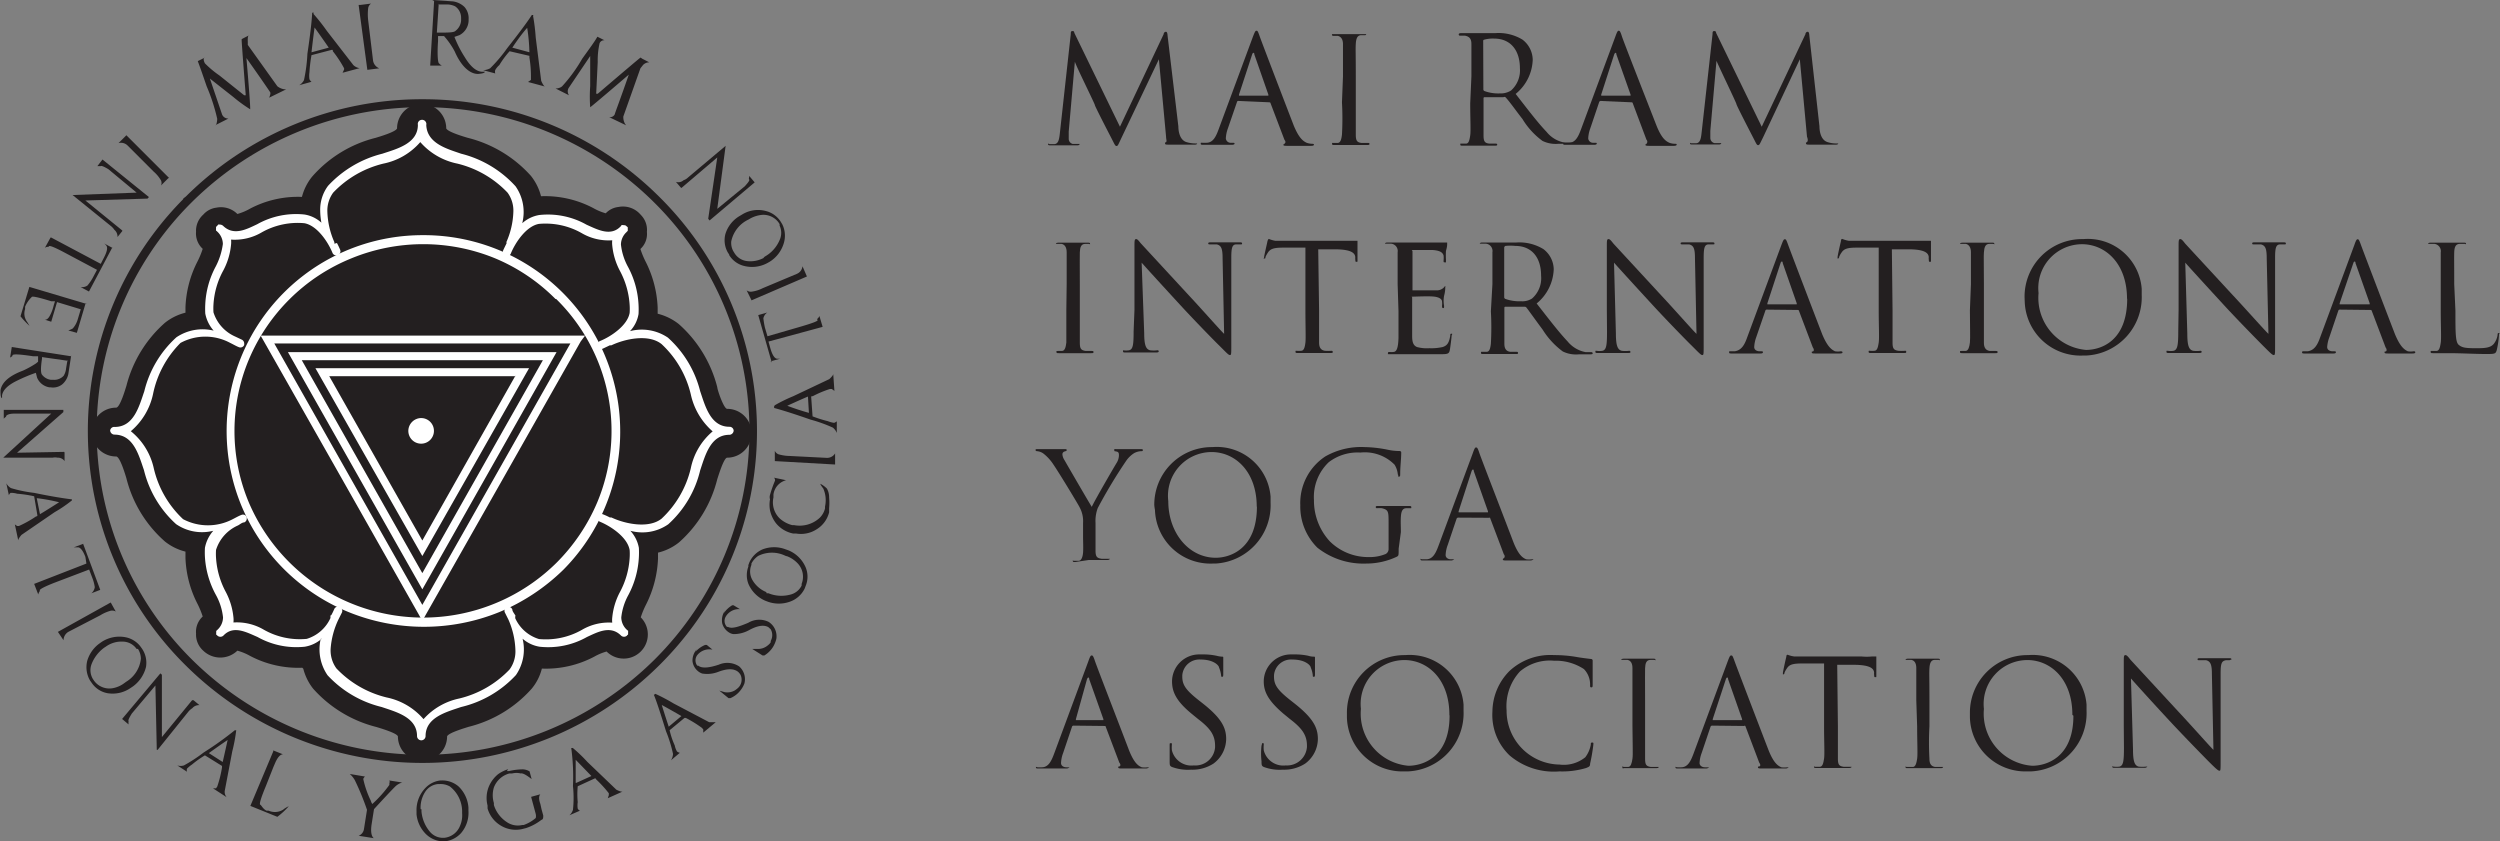<svg xmlns="http://www.w3.org/2000/svg" viewBox="0 0 146.39 49.27"><rect x="0" y="0" width="146.39" height="49.27" fill="#808080" stroke="none"/><defs><style>.cls-1,.cls-3{fill:#231f20;}.cls-1,.cls-2{fill-rule:evenodd;}.cls-2,.cls-4{fill:#fff;}</style></defs><title>Asset 1</title><g id="Layer_2" data-name="Layer 2"><g id="Layer_1-2" data-name="Layer 1"><path class="cls-1" d="M17.7,39.1a6.05,6.05,0,0,1-3.07-.7,3.3,3.3,0,0,0-.73-.3,1.44,1.44,0,0,1-2,0,1.26,1.26,0,0,1-.42-1,1.22,1.22,0,0,1,.39-1,5.1,5.1,0,0,0-.3-.73,6.38,6.38,0,0,1-.71-2.7V32.3a3.14,3.14,0,0,1-1.2-.59A7.26,7.26,0,0,1,7.4,28c-.05-.16-.37-1.27-.6-1.27a1.43,1.43,0,1,1,0-2.86c.23,0,.55-1.12.6-1.27a7.33,7.33,0,0,1,2.26-3.7,3.14,3.14,0,0,1,1.2-.59V18a6.38,6.38,0,0,1,.71-2.7,5.1,5.1,0,0,0,.3-.73,1.22,1.22,0,0,1-.39-1,1.26,1.26,0,0,1,.42-1,1.22,1.22,0,0,1,.77-.41,1.36,1.36,0,0,1,1.23.37,3.23,3.23,0,0,0,.72-.3,6,6,0,0,1,3.06-.7,3.11,3.11,0,0,1,.6-1.19A7.28,7.28,0,0,1,22,8.07c.19-.06,1.17-.34,1.25-.55a1.44,1.44,0,1,1,2.88,0c.09.21,1.06.49,1.26.55a7.35,7.35,0,0,1,3.7,2.23,3.17,3.17,0,0,1,.59,1.19,6.05,6.05,0,0,1,3.07.7,3.23,3.23,0,0,0,.72.3,1.2,1.2,0,0,1,.74-.37,1.36,1.36,0,0,1,1.31.46,1.24,1.24,0,0,1,.36,1,1.19,1.19,0,0,1-.38,1,5.1,5.1,0,0,0,.3.73,6.53,6.53,0,0,1,.71,2.7v.36a3.28,3.28,0,0,1,1.23.6A7.36,7.36,0,0,1,42,22.67c0,.14.38,1.27.58,1.27a1.43,1.43,0,0,1,0,2.86c-.2,0-.53,1.12-.58,1.26a7.29,7.29,0,0,1-2.24,3.7,3.14,3.14,0,0,1-1.23.6v.36a6.53,6.53,0,0,1-.71,2.7,5.1,5.1,0,0,0-.3.73,1.41,1.41,0,0,1-2,2,3.23,3.23,0,0,0-.72.3,6.05,6.05,0,0,1-3.07.7,3,3,0,0,1-.59,1.17,7.29,7.29,0,0,1-3.7,2.24c-.18.06-1.19.35-1.26.56a1.44,1.44,0,0,1-2.88,0c-.06-.2-1.07-.49-1.26-.55a7.36,7.36,0,0,1-3.7-2.24,3.13,3.13,0,0,1-.58-1.17Z"/><path class="cls-2" d="M18.84,37.4a2,2,0,0,1-1,.47,4.65,4.65,0,0,1-2.76-.57c-.67-.29-1.42-.7-2-.08a.26.26,0,0,1-.35,0c-.09-.1-.07,0-.07-.17s0-.08.07-.17a1,1,0,0,0,.33-.73,3.47,3.47,0,0,0-.41-1.3A5.28,5.28,0,0,1,12,32.62a4.86,4.86,0,0,1,0-.54,2.09,2.09,0,0,1,.49-1,2.68,2.68,0,0,1-2.18-.39,6.26,6.26,0,0,1-1.88-3.16c-.3-.87-.61-2.08-1.73-2.08a.26.26,0,0,1-.25-.24A.24.24,0,0,1,6.72,25h0c1.12,0,1.43-1.22,1.73-2.09a6.26,6.26,0,0,1,1.88-3.16,2.75,2.75,0,0,1,2.18-.39,2.09,2.09,0,0,1-.49-1,5,5,0,0,1,0-.55,5.2,5.2,0,0,1,.62-2.22,4,4,0,0,0,.41-1.3,1,1,0,0,0-.33-.73c-.09-.1-.07,0-.07-.17s0-.08.07-.17.06-.08.13-.07a.3.3,0,0,1,.21.07c.62.61,1.37.21,2-.09a4.65,4.65,0,0,1,2.76-.57,1.91,1.91,0,0,1,1,.48,4.15,4.15,0,0,1-.07-.7,2.33,2.33,0,0,1,.46-1.46A6.47,6.47,0,0,1,22.39,9c.84-.28,2.08-.59,2.08-1.69a.24.24,0,0,1,.2-.29.25.25,0,0,1,.29.19.17.17,0,0,1,0,.1C25,8.41,26.2,8.72,27,9a6.4,6.4,0,0,1,3.19,1.91,2.63,2.63,0,0,1,.39,2.16,2,2,0,0,1,1-.48,4.61,4.61,0,0,1,2.77.57c.67.3,1.42.7,2,.09.08-.08,0-.08.12-.07s.15,0,.22.07.07,0,.07.17,0,.07-.07.17a1,1,0,0,0-.33.73,3.47,3.47,0,0,0,.41,1.3,5.2,5.2,0,0,1,.62,2.22,5,5,0,0,1,0,.55,1.91,1.91,0,0,1-.5,1,2.73,2.73,0,0,1,2.22.38A6.28,6.28,0,0,1,41,22.91c.29.85.6,2.08,1.71,2.08a.24.24,0,0,1,.25.23h0a.26.26,0,0,1-.25.24c-1.11,0-1.42,1.22-1.71,2.08a6.18,6.18,0,0,1-1.87,3.16,2.65,2.65,0,0,1-2.22.38,2,2,0,0,1,.5,1,4.86,4.86,0,0,1,0,.54,5.28,5.28,0,0,1-.62,2.23,3.47,3.47,0,0,0-.41,1.3,1,1,0,0,0,.33.73c.09.09.07,0,.07.17s0,.07-.07.17a.25.25,0,0,1-.34,0c-.62-.62-1.37-.21-2,.08a4.61,4.61,0,0,1-2.77.57,2,2,0,0,1-1-.47,2.64,2.64,0,0,1-.39,2.13A6.37,6.37,0,0,1,27,41.4c-.85.29-2.08.6-2.08,1.7a.25.25,0,1,1-.5,0c0-1.1-1.22-1.41-2.07-1.7a6.37,6.37,0,0,1-3.17-1.86,2.68,2.68,0,0,1-.4-2.13Zm.89-23.17c.07.13.13.26.19.4a.24.24,0,0,1-.14.31h0a.24.24,0,0,1-.31-.13c-.27-.66-.91-1.61-1.65-1.74a4.28,4.28,0,0,0-2.5.54,3.11,3.11,0,0,1-1.79.42,1.41,1.41,0,0,1,0,.29,4,4,0,0,1-.45,1.51,4.71,4.71,0,0,0-.58,2,3.53,3.53,0,0,0,0,.46,2.31,2.31,0,0,0,1.28,1.42h0l.36.17a.25.25,0,0,1,.16.23v.09a.24.24,0,0,1-.31.13c-.16-.06-.36-.18-.51-.25a3.06,3.06,0,0,0-2.91,0,5.89,5.89,0,0,0-1.61,3,3.91,3.91,0,0,1-1.3,2.17A3.85,3.85,0,0,1,9,27.4a5.91,5.91,0,0,0,1.72,3,3.12,3.12,0,0,0,2.91,0c.16-.08.35-.19.51-.25a.24.24,0,0,1,.31.13v.09a.24.24,0,0,1-.15.22c-.13,0-.25.12-.37.18h0a2.33,2.33,0,0,0-1.28,1.43,3.53,3.53,0,0,0,0,.46,4.85,4.85,0,0,0,.57,2,4,4,0,0,1,.45,1.5,1.41,1.41,0,0,1,0,.29,3.11,3.11,0,0,1,1.79.43,4.27,4.27,0,0,0,2.5.53,2.24,2.24,0,0,0,1.39-1.22v-.09c0-.07,0-.06.05-.08a3.78,3.78,0,0,0,.17-.35.24.24,0,0,1,.31-.13.25.25,0,0,1,.15.31h0l-.21.42h0A4.77,4.77,0,0,0,19.36,38a1.79,1.79,0,0,0,.34,1.14,6,6,0,0,0,2.94,1.7,3.87,3.87,0,0,1,2.16,1.27,3.86,3.86,0,0,1,2.1-1.21,6,6,0,0,0,2.94-1.7,1.79,1.79,0,0,0,.34-1.14,4.77,4.77,0,0,0-.41-1.78h0l-.21-.42a.23.23,0,0,1,.13-.31h0a.24.24,0,0,1,.31.14h0c0,.11.11.23.17.34s0,0,0,.07v.1a2.24,2.24,0,0,0,1.39,1.22,4.27,4.27,0,0,0,2.5-.53,3.11,3.11,0,0,1,1.79-.43,1.41,1.41,0,0,1,0-.29,4,4,0,0,1,.45-1.5,4.85,4.85,0,0,0,.57-2,3.53,3.53,0,0,0,0-.46c-.13-.75-1.09-1.39-1.74-1.66a.24.24,0,0,1-.15-.22v-.09a.24.24,0,0,1,.31-.13,3.89,3.89,0,0,1,.42.19h.09c.8.38,2.19.67,2.94.07a5.89,5.89,0,0,0,1.71-2.95,3.83,3.83,0,0,1,1.28-2.16,4,4,0,0,1-1.28-2.17,5.86,5.86,0,0,0-1.71-2.94c-.76-.61-2.14-.31-2.94.07h-.09l-.42.2a.24.24,0,0,1-.31-.13V20.2a.25.25,0,0,1,.15-.23c.65-.26,1.61-.91,1.74-1.65a3.53,3.53,0,0,0,0-.46,4.85,4.85,0,0,0-.57-2,4,4,0,0,1-.45-1.5,1.41,1.41,0,0,1,0-.29,3.11,3.11,0,0,1-1.79-.42,4.28,4.28,0,0,0-2.5-.54c-.74.13-1.38,1.08-1.65,1.74a.24.24,0,0,1-.45-.18h0c.06-.14.13-.27.19-.4s0,0,0-.09a4.72,4.72,0,0,0,.41-1.77,1.78,1.78,0,0,0-.34-1.13,6,6,0,0,0-2.94-1.7,3.91,3.91,0,0,1-2.17-1.26,3.86,3.86,0,0,1-2.16,1.26,6,6,0,0,0-2.94,1.7,1.78,1.78,0,0,0-.34,1.13,4.72,4.72,0,0,0,.41,1.77v.09Z"/><path class="cls-2" d="M24.74,13.77A11.5,11.5,0,0,1,33,33.35a11.86,11.86,0,0,1-3.76,2.49,11.73,11.73,0,0,1-8.83,0,11.52,11.52,0,0,1-6.27-6.22A11.47,11.47,0,0,1,24.79,13.77Zm7.79,3.74A10.9,10.9,0,0,0,29,15.13a11.09,11.09,0,0,0-8.43,0,11,11,0,0,0-6,5.93,10.82,10.82,0,0,0,0,8.36,11.1,11.1,0,0,0,18,3.55,11.14,11.14,0,0,0,2.4-3.55,10.84,10.84,0,0,0-2.4-11.91Z"/><path class="cls-2" d="M24.66,24.48a.75.75,0,1,1-.75.75A.76.76,0,0,1,24.66,24.48Z"/><path class="cls-1" d="M24.74,5.81A19.61,19.61,0,0,1,38.58,11.5a19.3,19.3,0,0,1,.17,27.31l-.17.17a19.68,19.68,0,0,1-27.69,0,19.3,19.3,0,0,1-.17-27.31c0-.06.11-.11.17-.17A19.62,19.62,0,0,1,24.74,5.81Zm13.52,6a19.23,19.23,0,0,0-27,0,18.87,18.87,0,0,0-.14,26.69l.14.14a19.24,19.24,0,0,0,27.05,0A18.87,18.87,0,0,0,38.45,12l-.14-.14Z"/><path class="cls-3" d="M14.19,2.27l.41-.21h0q-.11,0-.09.39v.18l1.73,2.42a.83.83,0,0,0,.43.18h.09l-1,.49h0c.07-.16.09-.27.06-.32s-.51-.76-1.39-2h0c.16,1.85.23,2.84.22,3h0a8.81,8.81,0,0,1-1-.73L12.29,4.6h0L13,6.69a.38.38,0,0,0,.38.25h0l-.79.4h0c.08,0,.12-.17.13-.38a10.92,10.92,0,0,0-.62-1.91c-.24-.7-.41-1.19-.52-1.47h0L12,3.37h0c-.09,0-.1.16,0,.34a5.82,5.82,0,0,0,.85.71l1.45,1.16h.09c-.17-2.16-.25-3.26-.24-3.28ZM18.35.81a10.84,10.84,0,0,1,.79,1l1.55,2a.65.65,0,0,0,.37.18h0l-1,.27h0l.09-.19V4a6.65,6.65,0,0,0-.66-1c0-.06,0-.09-.07-.08l-1.18.31a8.27,8.27,0,0,0-.12,1,1.41,1.41,0,0,0,0,.41.44.44,0,0,0,.12.15h0l-.72.2h0a.73.73,0,0,0,.28-.3A9.42,9.42,0,0,0,18,3.15c.17-1.14.26-1.94.28-2.41h.1Zm-.1,2.25h0l1-.27h0s-.3-.44-.83-1.18c0,0-.07.49-.18,1.45ZM21.09.29l.64-.08h0a.39.39,0,0,0-.17.26,3,3,0,0,0,0,.73l.28,2.31a.58.58,0,0,0,.37.49h0l-.7.09h0L21,.29h.05ZM25.31,0l1.2.08a1.21,1.21,0,0,1,.69.33,1,1,0,0,1,.24.72v.1a1,1,0,0,1-.54.83l-.29.1a6.55,6.55,0,0,0,.6,1.18c.33.55.67.84,1,.86h.18c0,.07-.14.11-.4.13h0c-.5,0-1-.48-1.36-1.31a4.6,4.6,0,0,0-.52-.78L26,2.11h-.35v.3c-.06.86,0,1.29.06,1.3a.51.51,0,0,0,.16.13h-.68L25.42.06h0Zm.38.22-.11,1.69h.1c.57,0,.91,0,1-.11A.83.83,0,0,0,27,1.21V1.06a.81.81,0,0,0-.35-.69,1.12,1.12,0,0,0-.47-.11h-.47Zm5.52.69a11.36,11.36,0,0,1,.16,1.29l.32,2.53c.09.21.17.33.23.34h0l-1-.27h0l.17-.12V4.56A6.73,6.73,0,0,0,31,3.37v-.1L29.84,3a5.31,5.31,0,0,0-.6.81A1.13,1.13,0,0,0,29,4.1a.34.34,0,0,0,0,.2h0l-.71-.19h0A.93.93,0,0,0,28.7,4a8.67,8.67,0,0,0,1-1.18c.71-.9,1.19-1.55,1.44-1.94h.11ZM30,2.79h0l1,.27h0a10.59,10.59,0,0,0-.13-1.43S30.52,2,30,2.79Zm7.61.65.41.21h0a.5.5,0,0,0-.37.16L37.5,4l-1,2.82a.79.79,0,0,0,.11.45l.06.07h0l-1-.48h0A.31.31,0,0,0,36,6.69c0-.05.32-.87.82-2.32h0c-1.41,1.21-2.17,1.85-2.26,1.91h0a8.42,8.42,0,0,1,0-1.23V3.28h0L33.32,5.12a.39.39,0,0,0,0,.46h0l-.79-.4h0a.59.59,0,0,0,.38-.12,9,9,0,0,0,1.18-1.62c.43-.6.73-1,.89-1.29h0l.42.21h0a.28.28,0,0,0-.29.17A4.5,4.5,0,0,0,35,3.63l-.09,1.86H35c1.64-1.4,2.48-2.11,2.51-2.12Z"/><path class="cls-4" d="M29.47,28l-4.54,8-.2.36-.2-.36L20,28l-4.54-8-.2-.35h19L34,20Zm3.93-7.89H16.06l8.67,15.31Z"/><path class="cls-2" d="M32.59,20.62H16.86l7.87,13.89Zm-.8.47H17.67l7.06,12.47Z"/><path class="cls-2" d="M31,21.56H18.47l6.26,11,6.25-11Zm-.8.47H19.28l5.45,9.62L30.18,22Z"/><path class="cls-3" d="M9.85,10.44l-.42.42h0a.37.37,0,0,0,0-.29A2,2,0,0,0,9,10.05L7.48,8.53a.55.55,0,0,0-.54-.15h0l.46-.46h0l2.5,2.5h0ZM7.17,13.52l-.29.36h0a.51.51,0,0,0-.18-.42,1,1,0,0,0-.2-.22L4.25,11.42h0L8,11.28H8L6.35,9.91q-.4-.24-.45-.18H5.7L6,9.34H6l2.72,2.2h0l-.08.09L5,11.74H5l2.14,1.74h0Zm-.61,1L5.21,17.07h0l-.49-.26h0a.57.57,0,0,0,.4-.09,2.77,2.77,0,0,0,.31-.45l.25-.47-1.88-1c-.58-.31-.9-.44-.93-.38s-.11,0-.24.09h0l.33-.6H3l2.9,1.54.19-.37c.17-.33.22-.55.15-.68a.54.54,0,0,0-.15-.15h0l.52.28h0ZM5,17.8,4.5,19.49h0L4,19.35H4c.17-.06.27-.11.29-.15a1.38,1.38,0,0,0,.25-.46l.19-.63-1.39-.42L3,18.84H3l-.37-.12h0c.06,0,.15,0,.27-.2a2.34,2.34,0,0,0,.24-.62l.08-.26H3c-.74-.23-1.12-.31-1.14-.25a1.7,1.7,0,0,0-.39.57v.14a.81.81,0,0,0,.12.75l.14.23h0a4.68,4.68,0,0,1-.53-.56l.52-1.72h0l3.36,1H5Zm-.83,3L4,21.91a1.1,1.1,0,0,1-.36.6.87.87,0,0,1-.68.17H2.89a.94.94,0,0,1-.72-.57l-.07-.28A9.22,9.22,0,0,0,1,22.29c-.54.26-.83.55-.88.86v.16h0c-.06,0-.09-.14-.09-.38v-.08c.08-.47.52-.85,1.32-1.15a5.63,5.63,0,0,0,.76-.42l.12-.1v-.32H1.93c-.79-.12-1.19-.14-1.2-.05s-.06.05-.14.14h0l.1-.63h0l3.46.54h0ZM4,21.13l-1.54-.22V21c-.08.52-.08.84,0,.94a.78.78,0,0,0,.52.3h.14A.75.75,0,0,0,3.73,22a1,1,0,0,0,.14-.43l.07-.42ZM3.78,26.5V27h0a.47.47,0,0,0-.41-.2.71.71,0,0,0-.29,0H.19L3,24.22H.82c-.31,0-.46.1-.46.15s-.06.05-.14.15h0V24h0L3.71,24h0v.13L1,26.51H1l2.76-.05h0Zm.42,2.81a7.65,7.65,0,0,1-1,.68L1.26,31.32c-.14.16-.2.28-.19.33h0l-.2-.94h0L1,30.8h.11a6.55,6.55,0,0,0,1-.56s.08,0,.08-.06L2,29.06A7.06,7.06,0,0,0,1,28.91a1.2,1.2,0,0,0-.38-.05A.3.3,0,0,0,.52,29h0L.37,28.3h0a.73.73,0,0,0,.27.28A7.82,7.82,0,0,0,2,28.86c1,.21,1.78.33,2.21.38v.07Zm-2.06-.2h0l.2,1h0s.42-.25,1.12-.7a9.88,9.88,0,0,0-1.32-.24Zm2.73,2.74,1,2.69h0l-.52.2h0a.57.57,0,0,0,.2-.36,2.44,2.44,0,0,0-.14-.53l-.19-.5-2,.76c-.62.24-.91.4-.89.46s-.06.09-.09.24h0L2,34.19H2L5.06,33,5,32.61c-.13-.34-.27-.53-.41-.56H4.32l.56-.21Zm1.62,3.44.29.52h0a.42.42,0,0,0-.29-.05,2.29,2.29,0,0,0-.62.27L4,37a.58.58,0,0,0-.28.49h0L3.39,37h0l3.09-1.72Zm1.73,2.56.1.14a1.47,1.47,0,0,1,.23,1.06,2,2,0,0,1-.76,1.14l-.15.1a1.84,1.84,0,0,1-1.35.3A1.42,1.42,0,0,1,5.38,40l-.1-.14a1.54,1.54,0,0,1-.17-1.17,1.92,1.92,0,0,1,.7-1l.14-.1a1.9,1.9,0,0,1,1.43-.27,1.45,1.45,0,0,1,.84.53Zm-2,0-.11.07a2.15,2.15,0,0,0-.76,1,1,1,0,0,0,.09.84l.06.09a1.11,1.11,0,0,0,1.09.45A1.6,1.6,0,0,0,7.28,40l.11-.08a1.8,1.8,0,0,0,.86-1.35A1.11,1.11,0,0,0,8.08,38L8,38a1,1,0,0,0-.81-.43,1.56,1.56,0,0,0-1,.3ZM11.33,41l.35.29h0a.51.51,0,0,0-.42.18,1,1,0,0,0-.22.19L9.23,43.91H9.18L9.1,40.14h0L7.72,41.78c-.16.26-.23.41-.19.44a.67.67,0,0,0,0,.2h0l-.38-.32h0l2.24-2.67h0l.09.08v3.65h0L11.25,41Zm2.5,1.78A9.61,9.61,0,0,1,13.6,44l-.44,2.31a.48.48,0,0,0,.11.37h0l-.8-.52h0l.18,0,.07-.1A6.71,6.71,0,0,0,13,44.94v-.09l-1-.62a5.81,5.81,0,0,0-.76.54,1.68,1.68,0,0,0-.29.24.28.28,0,0,0,0,.18h0l-.57-.37h0a.65.65,0,0,0,.39,0,8.9,8.9,0,0,0,1.16-.76,19.09,19.09,0,0,0,1.82-1.3h.09Zm-1.6,1.32h0l.81.52h0s.11-.47.29-1.29c0,0-.38.25-1.1.77ZM16,43.94l.57.23h0c-.15,0-.29.15-.43.44l-.13.3L15.58,46c-.3.72-.41,1.09-.34,1.12s.16.26.37.35h.12a.91.91,0,0,0,.85-.06,1.38,1.38,0,0,1,.33-.2h0a4.36,4.36,0,0,1-.67.62l-1.58-.64h0L16,44h0Zm6.79,1.76.76.12h0a1,1,0,0,0-.45.28c-.22.22-.62.65-1.2,1.28l-.14.89c-.07.45,0,.72.13.81h0L21,48.94h0a.5.5,0,0,0,.31-.38l.18-1.14a15.32,15.32,0,0,0-.71-1.73,1.35,1.35,0,0,0-.3-.37h0l.89.15h0a.45.45,0,0,0-.1.14,5.62,5.62,0,0,0,.44,1.27.72.72,0,0,0,.09.2,7.09,7.09,0,0,0,1-1.12v-.09a.34.34,0,0,0,0-.2Zm2.89,0h.17a1.46,1.46,0,0,1,1,.35,1.9,1.9,0,0,1,.58,1.24v.18A1.83,1.83,0,0,1,27,48.78a1.5,1.5,0,0,1-1,.49h0a1.5,1.5,0,0,1-1.08-.45,1.89,1.89,0,0,1-.53-1.14v-.17a1.87,1.87,0,0,1,.51-1.36,1.44,1.44,0,0,1,.89-.45Zm-1,1.69v.13a2.14,2.14,0,0,0,.49,1.18,1,1,0,0,0,.77.36H26a1.11,1.11,0,0,0,.94-.71,1.52,1.52,0,0,0,.12-.73v-.14a1.86,1.86,0,0,0-.72-1.43,1.12,1.12,0,0,0-.57-.14h-.1a1,1,0,0,0-.78.47,1.69,1.69,0,0,0-.26,1Zm5-2.24h.13a3.58,3.58,0,0,1,.8-.1.81.81,0,0,1,.4.12l.12.45h0c-.32-.25-.53-.36-.64-.33a1.06,1.06,0,0,0-.5,0h-.16a1.34,1.34,0,0,0-.91.82,1.57,1.57,0,0,0,0,.91v.12a1.86,1.86,0,0,0,.76,1,1.14,1.14,0,0,0,.9.17h.08a2.2,2.2,0,0,0,.71-.41.49.49,0,0,0,0-.24l-.27-1h0l.54-.15h0c-.09.1-.1.29,0,.56l.07.32.1.36c0,.14,0,.23-.11.26a3,3,0,0,1-.9.48l-.24.06a1.69,1.69,0,0,1-1.24-.21,1.72,1.72,0,0,1-.77-1v-.17A1.76,1.76,0,0,1,28.65,46a1.9,1.9,0,0,1,.52-.67,2.16,2.16,0,0,1,.59-.29Zm3.84-1.37a8.53,8.53,0,0,1,.87.83l1.7,1.63c.19.1.32.13.37.11h0l-.87.39h0l.06-.18,0-.11a7.11,7.11,0,0,0-.74-.81.07.07,0,0,0-.08-.06l-1,.46a4.82,4.82,0,0,0,0,.93,1.21,1.21,0,0,0,0,.38.25.25,0,0,0,.13.12h0l-.62.27h0a.69.69,0,0,0,.21-.32,6.46,6.46,0,0,0,0-1.39,12.42,12.42,0,0,0-.1-2.23h.09Zm.23,2.06h0l.88-.4h0l-.92-.95v1.35Zm4.63-5.21a10.72,10.72,0,0,1,1.06.56l2.09,1.1h.38l-.73.61h0v-.19l-.08-.09a7,7,0,0,0-.94-.58h-.08l-.87.72a4.66,4.66,0,0,0,.3.89,1.14,1.14,0,0,0,.13.35.38.38,0,0,0,.17.08h0l-.52.44h0a.81.81,0,0,0,.12-.37A7.79,7.79,0,0,0,39,42.82c-.31-1-.54-1.72-.71-2.13l.08-.06Zm.78,1.92h0l.74-.62h0s-.42-.25-1.15-.65c0,0,.13.43.41,1.28Zm1.56-4.38a1.58,1.58,0,0,1,.58-.41.11.11,0,0,0,.08,0l.34.28h0a.91.91,0,0,0-.89.32h0a.51.51,0,0,0,0,.62h.06q.3.24,1.2-.06a1.26,1.26,0,0,1,1.19.1,1,1,0,0,1,.31,1,1.5,1.5,0,0,1-.26.44h0a1.45,1.45,0,0,1-.56.42h-.11l-.54-.44h0l.31.09a.87.87,0,0,0,.61-.11,1.56,1.56,0,0,0,.2-.16l.06-.07a.67.67,0,0,0,.06-.68.75.75,0,0,0-.14-.17h0c-.25-.2-.63-.2-1.16,0a1.77,1.77,0,0,1-.94.1.77.77,0,0,1-.25-.14h0a.89.89,0,0,1-.32-.58,1,1,0,0,1,.25-.7Zm1.65-2.24a1.5,1.5,0,0,1,.51-.49h.07l.38.23h0a.89.89,0,0,0-.83.43h0a.5.5,0,0,0,.07.61h.06c.22.12.61,0,1.18-.24A1.26,1.26,0,0,1,45,36.41a1,1,0,0,1,.46,1,1.68,1.68,0,0,1-.2.48h0a1.56,1.56,0,0,1-.5.49h-.11L44.05,38h.33a.88.88,0,0,0,.58-.21.73.73,0,0,0,.17-.18v-.08a.69.69,0,0,0,0-.68L45,36.73h0c-.26-.16-.65-.1-1.14.17a1.85,1.85,0,0,1-.92.23.64.64,0,0,1-.26-.1h0a.91.91,0,0,1-.39-.53,1,1,0,0,1,.15-.73Zm1.45-2.84.06-.16a1.5,1.5,0,0,1,.77-.76,1.88,1.88,0,0,1,1.36,0l.17.06a1.88,1.88,0,0,1,1,1,1.42,1.42,0,0,1,0,1.07l-.06.16a1.52,1.52,0,0,1-.89.78,1.91,1.91,0,0,1-1.25,0l-.16-.06a1.88,1.88,0,0,1-1-1,1.43,1.43,0,0,1,0-1Zm1.07,1.65H45a2,2,0,0,0,1.27.08,1,1,0,0,0,.67-.53v-.1A1.14,1.14,0,0,0,46.72,33a1.71,1.71,0,0,0-.61-.42L46,32.55a1.8,1.8,0,0,0-1.6,0A1.21,1.21,0,0,0,44,33v.08a1,1,0,0,0,.08.92,1.67,1.67,0,0,0,.79.67Zm.18-5.57v-.12a6.82,6.82,0,0,1,.31-.9h0a.2.2,0,0,0-.06-.18h0l.71.15h0a1,1,0,0,0-.74.84v.17a1.31,1.31,0,0,0,.37,1.23,1.73,1.73,0,0,0,.73.39h.11A1.73,1.73,0,0,0,48,30.32a1.16,1.16,0,0,0,.31-.55v-.11a1.72,1.72,0,0,0-.1-1.05c-.12-.16-.18-.25-.17-.28h0a1.49,1.49,0,0,1,.38.28,1,1,0,0,1,.13.51,3.42,3.42,0,0,1,0,.64V30a1.63,1.63,0,0,1-.74,1,1.69,1.69,0,0,1-1.2.24h-.17a1.73,1.73,0,0,1-1-.6,1.91,1.91,0,0,1-.35-.75,1.83,1.83,0,0,1,0-.66ZM45.37,27v-.6h0a.41.41,0,0,0,.21.2,2.53,2.53,0,0,0,.67.1l2.15.11a.55.55,0,0,0,.5-.26h0v.65h0L45.37,27h0Zm0-3.27a9,9,0,0,1,1.08-.53l2.11-1c.16-.15.24-.25.23-.31h0l.07,1h0l-.15-.11h-.12a6.23,6.23,0,0,0-1,.42c-.06,0-.09,0-.09.05l.08,1.13a7.06,7.06,0,0,0,.89.28,1.56,1.56,0,0,0,.37.1.51.51,0,0,0,.16-.09h0v.68h0a.79.79,0,0,0-.23-.31,8.51,8.51,0,0,0-1.31-.47c-1-.35-1.71-.57-2.13-.68v-.1Zm2,.49h0l-.06-1h0s-.45.19-1.21.54c.42.16.85.3,1.28.42Zm-2.18-3-.79-2.77h0l.53-.15h0a.54.54,0,0,0-.23.34,5.07,5.07,0,0,0,.09.54l.15.51,2-.58c.64-.19,1-.32.93-.38s.07-.09.11-.23h0l.19.64h0L45,20l.11.4q.16.54.36.6a.81.81,0,0,0,.22,0h0l-.57.16ZM44,17.57,43.72,17h0a.4.4,0,0,0,.28.08,2,2,0,0,0,.65-.2l2-.84a.54.54,0,0,0,.34-.45h0l.26.6h0L44,17.59Zm-1.3-2.66-.09-.14a1.45,1.45,0,0,1-.13-1.08,1.85,1.85,0,0,1,.86-1.06l.15-.09a1.77,1.77,0,0,1,1.37-.18,1.44,1.44,0,0,1,.86.63l.09.15a1.51,1.51,0,0,1,.06,1.18,1.91,1.91,0,0,1-.79,1l-.14.08a1.88,1.88,0,0,1-1.45.15,1.42,1.42,0,0,1-.79-.61Zm2,.17.11-.07a2,2,0,0,0,.84-.95,1,1,0,0,0,0-.85v-.09a1.1,1.1,0,0,0-1-.54,1.77,1.77,0,0,0-.71.21l-.12.07a1.82,1.82,0,0,0-1,1.27,1,1,0,0,0,.12.58l.05.08a1,1,0,0,0,.77.5,1.65,1.65,0,0,0,1-.21ZM39.88,11l-.3-.35h0a.46.46,0,0,0,.45-.1.64.64,0,0,0,.25-.15l2.21-1.86h0L42,12.23h0l1.61-1.32c.21-.23.3-.36.26-.4s0-.08,0-.21h0l.32.38h0l-2.64,2.23h0l-.08-.1L42,9.22h0L39.91,11Z"/><path class="cls-3" d="M69,7.4c0,.31.09.8.47.92A1.89,1.89,0,0,0,70,8.4s.1,0,.1,0,0,.07-.13.07h-1.5c-.21,0-.25,0-.25-.09s0,0,.06-.06,0-.16,0-.32l-.42-4.53L65.66,8.09c-.18.38-.2.46-.28.46s-.11-.09-.27-.4-1-1.93-1-2S63,3.85,62.94,3.61l-.36,4.1v.41a.31.31,0,0,0,.24.31h.4s0,.08-.13.08H61.52c-.08,0-.15,0-.15-.07s.05,0,.09,0h.26c.29,0,.31-.37.35-.72L62.7,2c0-.1,0-.18.09-.18s.09,0,.13.13l2.66,5.47L68.14,2a.14.14,0,0,1,.13-.14c.06,0,.09.07.1.24Z"/><path class="cls-3" d="M72.51,5.91a.08.08,0,0,0-.08.07L71.9,7.52a1.94,1.94,0,0,0-.12.58.28.28,0,0,0,.3.26h.09c.09,0,.12,0,.12.05s-.08.07-.16.07H70.48c-.12,0-.17,0-.17-.07s0-.05.12-.05h.21c.4,0,.57-.38.73-.82l2-5.4c.11-.28.14-.34.2-.34s.08,0,.19.32,1.49,3.92,2,5.24c.32.77.57.91.75,1a1,1,0,0,0,.34.06s.09,0,.09.05-.07.07-.17.07H75.41c-.17,0-.26,0-.26-.06s0,0,.06-.06.1-.1,0-.24L74.4,6.05s0-.06-.08-.06Zm1.76-.31V5.54l-.82-2.35c0-.13-.09-.13-.13,0l-.77,2.35V5.6Z"/><path class="cls-3" d="M78.64,4.47V2.59c0-.28-.11-.44-.3-.49h-.27A.07.07,0,0,1,78,2S78,2,78.14,2h1.73C80,2,80,2,80,2s0,.06-.07.06h-.21c-.24,0-.31.19-.33.5s0,.52,0,1.88V7.89c0,.36.08.45.34.48h.36c.07,0,.1,0,.1.05s0,.07-.13.07H78.14c-.1,0-.14,0-.14-.07s0-.05.1-.05h.22c.18,0,.23-.23.26-.49a16.86,16.86,0,0,0,0-1.88Z"/><path class="cls-3" d="M86.16,4.47V2.59c0-.28-.08-.44-.37-.5h-.3A.07.07,0,0,1,85.42,2s0-.06.14-.06h2a2.69,2.69,0,0,1,1.59.38,1.51,1.51,0,0,1,.6,1.18,2.69,2.69,0,0,1-1,2c.71.91,1.3,1.69,1.81,2.22a1.74,1.74,0,0,0,1.06.63H92s.08,0,.08,0-.06.07-.21.07h-.62a1.76,1.76,0,0,1-.93-.17,4.46,4.46,0,0,1-1.17-1.28c-.37-.47-.78-1.06-1-1.28a.11.11,0,0,0-.11,0H86.93a.06.06,0,0,0-.06.07V7.93c0,.36.08.45.34.48h.39s.07,0,.07.05,0,.07-.14.07H85.64c-.09,0-.13,0-.13-.07s0-.05.06-.05h.27c.17,0,.21-.22.25-.48s0-1,0-1.88Zm.7.75a.11.11,0,0,0,.06.11,2.35,2.35,0,0,0,.91.14,1.13,1.13,0,0,0,.65-.17A1.58,1.58,0,0,0,89,4c0-1.08-.57-1.74-1.5-1.74a1.88,1.88,0,0,0-.58.06.08.08,0,0,0-.07.1Z"/><path class="cls-3" d="M93.73,5.91a.1.1,0,0,0-.09.07l-.52,1.54A1.94,1.94,0,0,0,93,8.1a.28.28,0,0,0,.3.26h.09c.09,0,.11,0,.11.05s-.08.07-.15.07H91.69c-.11,0-.16,0-.16-.07s0-.05.12-.05h.21c.4,0,.57-.38.73-.82l2-5.4c.1-.28.14-.34.19-.34s.09,0,.19.32S96.47,6,97,7.36c.31.77.56.91.75,1a1,1,0,0,0,.33.06c.06,0,.1,0,.1.05s-.08.07-.17.07H96.61c-.16,0-.26,0-.26-.06s0,0,.06-.06a.17.17,0,0,0,0-.24l-.8-2.13s0-.06-.08-.06Zm1.75-.31V5.54l-.83-2.35c0-.13-.08-.13-.13,0l-.76,2.35V5.6Z"/><path class="cls-3" d="M106.54,7.4c0,.31.09.8.47.92a1.64,1.64,0,0,0,.54.08s.09,0,.09,0,0,.07-.13.07H106c-.2,0-.25,0-.25-.09s0,0,.06-.06.06-.16,0-.32l-.42-4.53-2.15,4.57c-.19.38-.21.46-.29.46s-.11-.09-.27-.4-1-1.93-1-2-1.08-2.3-1.17-2.54l-.36,4.1v.41a.31.31,0,0,0,.24.31h.4s0,.08-.13.08H99.1c-.08,0-.14,0-.14-.07s0,0,.08,0h.26c.29,0,.31-.37.35-.72L100.28,2c0-.1,0-.18.09-.18s.09,0,.13.13l2.66,5.47L105.72,2a.14.14,0,0,1,.13-.14c.06,0,.09.07.1.24Z"/><path class="cls-3" d="M62.46,16.64V14.77c0-.27-.1-.45-.3-.49h-.27s-.06,0-.06,0,0-.07.13-.07h1.73c.1,0,.14,0,.14.07s0,0-.07,0h-.21c-.24,0-.31.19-.32.5s0,.52,0,1.87v3.42c0,.36.08.44.34.48h.36c.07,0,.1,0,.1.06s0,.07-.13.07H62c-.1,0-.14,0-.14-.07s0-.06.1-.06h.22c.18,0,.23-.24.26-.49q0-.94,0-1.89Z"/><path class="cls-3" d="M66.43,18.13V14.44c0-.34,0-.44.1-.44s.21.19.3.28l2.77,3c.86.92,1.8,2,2.08,2.27l-.09-4.42c0-.56-.07-.75-.34-.82h-.38c-.09,0-.12,0-.12-.06s.07-.06.18-.06h1.64c.09,0,.16,0,.16.06s0,.06-.1.06H72.4c-.24,0-.3.18-.3.78v5.08c0,.57,0,.62-.08.62s-.17-.1-.63-.56c-.1-.09-1.35-1.36-2.27-2.36s-2-2.18-2.27-2.49L67,19.51c0,.72.11.94.34,1a1.62,1.62,0,0,0,.44,0s.07,0,.07.06-.06.07-.16.07H65.89c-.08,0-.13,0-.13-.07s0-.05,0-.06h0a1.09,1.09,0,0,0,.36,0c.22-.06.26-.31.26-1.1Z"/><path class="cls-3" d="M77.24,18.17q0,.95,0,1.89c0,.25.08.44.34.48a2.54,2.54,0,0,0,.39,0s.07,0,.07.06,0,.07-.14.07H76c-.1,0-.14,0-.14-.07s0-.06.07-.06a1.13,1.13,0,0,0,.26,0c.17,0,.22-.23.25-.48s0-1,0-1.89V14.5H75.14c-.54,0-.75.07-.89.28a1.82,1.82,0,0,0-.15.27c0,.07,0,.09-.08.09s0,0,0-.08.18-.83.19-.9.06-.17.09-.17a1.66,1.66,0,0,0,.38.11h4.81v1.11c0,.14,0,.12-.06.12s-.06,0-.07-.15,0-.06,0-.1c0-.26-.24-.46-1.07-.48h-1.1Z"/><path class="cls-3" d="M81.84,16.64V14.77a.43.43,0,0,0-.37-.5h-.26c-.06,0-.11,0-.11,0s0-.07.14-.07h3.5v.08c0,.08,0,.17-.07.41a4.51,4.51,0,0,0,0,.52c0,.22,0,.15-.07.15s-.07,0-.07-.11a1.41,1.41,0,0,0,0-.29c-.06-.2-.25-.29-.63-.32H82.71c-.09,0,0,0,0,.09V17h1.38a.57.57,0,0,0,.44-.15c.09-.1.07-.09.1-.09s0,0,0,.07a1.89,1.89,0,0,1-.07.49,1.59,1.59,0,0,0,0,.59c0,.12,0,.13-.06.13s-.06-.07-.06-.14a1,1,0,0,0,0-.24c0-.13-.14-.25-.45-.29s-1.09,0-1.24,0-.06,0-.06.06v2.25c0,.36.07.55.28.64a2.24,2.24,0,0,0,.73.07,3,3,0,0,0,.78-.07c.28-.09.37-.27.44-.65,0-.09,0-.13.08-.13s0,.07,0,.13-.07.66-.11.85-.13.22-.47.22h-3c-.23,0-.14,0-.14-.07s0-.05.1-.06a.67.67,0,0,0,.2,0c.18,0,.29-.17.31-.82V18.23Z"/><path class="cls-3" d="M87.39,16.64V14.77a.43.43,0,0,0-.37-.5h-.3s-.07,0-.07,0,0-.07.14-.07h2a2.69,2.69,0,0,1,1.59.39,1.51,1.51,0,0,1,.6,1.18,2.71,2.71,0,0,1-1,2c.71.91,1.3,1.68,1.81,2.22a1.79,1.79,0,0,0,1.06.63h.34a.07.07,0,0,1,.07.06c0,.05,0,.07-.2.07h-.62a1.76,1.76,0,0,1-.93-.17,4.65,4.65,0,0,1-1.18-1.28c-.36-.48-.77-1.06-.94-1.28a.14.14,0,0,0-.12-.06H88.15a.06.06,0,0,0-.06.07v.2q0,.95,0,1.89c0,.25.07.44.34.48h.39s.07,0,.07.06,0,.07-.14.07H86.86c-.1,0-.14,0-.14-.07s0-.06.07-.06h.26c.18,0,.22-.23.25-.48a17,17,0,0,0,0-1.89Zm.69.76a.11.11,0,0,0,.06.1,2.4,2.4,0,0,0,.92.14,1.05,1.05,0,0,0,.65-.16,1.58,1.58,0,0,0,.53-1.34c0-1.09-.57-1.74-1.51-1.74a2.81,2.81,0,0,0-.58,0,.12.12,0,0,0-.07.11Z"/><path class="cls-3" d="M94.09,18.13V14.44c0-.34,0-.44.1-.44s.22.19.3.28l2.77,3c.86.92,1.8,2,2.08,2.27l-.09-4.42c0-.56-.07-.75-.34-.82h-.38c-.09,0-.12,0-.12-.06s.07-.06.18-.06h1.64c.1,0,.16,0,.16.06s0,.06-.1.06h-.23c-.24,0-.3.18-.3.78v5.08c0,.57,0,.62-.08.62s-.17-.1-.63-.56c-.1-.09-1.35-1.36-2.27-2.36s-2-2.18-2.27-2.49l.11,4.16c0,.72.11.94.34,1a1.62,1.62,0,0,0,.44,0s.07,0,.07.06,0,.07-.16.07H93.56c-.09,0-.14,0-.14-.07s0-.06.07-.06a1,1,0,0,0,.35,0c.22-.06.26-.31.26-1.1Z"/><path class="cls-3" d="M103.45,18.13a.08.08,0,0,0-.08.07l-.53,1.54a1.94,1.94,0,0,0-.12.58c0,.18.17.25.32.25h.07c.09,0,.12,0,.12.06s-.08.07-.16.07h-1.65c-.12,0-.17,0-.17-.07s0-.06.12-.06h.21c.4-.06.58-.39.73-.82l2-5.4c.11-.29.14-.34.2-.34s.08,0,.19.31,1.49,3.93,2,5.25c.32.77.57.91.75,1a1,1,0,0,0,.34,0s.1,0,.1.06-.08.07-.18.07h-1.36c-.17,0-.26,0-.26-.06s0-.05.06-.06.1-.1,0-.24l-.81-2.14s0-.05-.08-.05Zm1.76-.31v-.06l-.82-2.35c0-.13-.09-.13-.13,0l-.77,2.35v.06Z"/><path class="cls-3" d="M110.82,18.17v1.89c0,.36.08.44.34.48a2.54,2.54,0,0,0,.39,0c.06,0,.07,0,.07.06s0,.07-.14.07h-1.92c-.09,0-.14,0-.14-.07s0-.06.07-.06a1.13,1.13,0,0,0,.26,0c.18,0,.22-.23.26-.48s0-1,0-1.89V14.5h-1.29c-.54,0-.74.07-.88.28a1.17,1.17,0,0,0-.15.27.08.08,0,0,1-.09.09s0,0,0-.08.17-.83.19-.9,0-.17.09-.17a1.66,1.66,0,0,0,.38.11h4.81v1.11c0,.14,0,.12-.06.12s-.06,0-.07-.15,0-.06,0-.1c0-.26-.23-.46-1.06-.48h-1.1Z"/><path class="cls-3" d="M115.41,16.64V14.77c0-.27-.11-.45-.3-.49h-.27s-.07,0-.07,0,0-.07.14-.07h1.73c.1,0,.14,0,.14.07s0,0-.07,0h-.22c-.23,0-.3.19-.32.5s0,.52,0,1.87v1.53q0,.95,0,1.89c0,.25.08.44.34.48h.35c.08,0,.11,0,.11.06s0,.07-.13.07h-1.93c-.1,0-.14,0-.14-.07s0-.06.09-.06h.23c.17,0,.23-.24.26-.49s0-1,0-1.89Z"/><path class="cls-3" d="M118.55,17.4a3.37,3.37,0,0,1,3.34-3.4H122a3.16,3.16,0,0,1,3.41,2.91c0,.12,0,.23,0,.35a3.42,3.42,0,0,1-3.28,3.56h-.19a3.27,3.27,0,0,1-3.38-3.15Zm6,.1c0-2.08-1.27-3.2-2.64-3.2a2.57,2.57,0,0,0-2.54,2.86,3.06,3.06,0,0,0,2.78,3.33c.81,0,2.41-.46,2.41-3Z"/><path class="cls-3" d="M127.57,18.13V14.44c0-.34,0-.44.1-.44s.22.19.3.28l2.77,3c.86.92,1.81,2,2.09,2.27l-.1-4.42c0-.56-.07-.75-.34-.82H132c-.1,0-.12,0-.12-.06s.07-.06.17-.06h1.64c.1,0,.16,0,.16.06s0,.06-.1.06h-.22c-.25,0-.31.18-.31.78v5.08c0,.57,0,.62-.08.62s-.18-.1-.64-.56c-.09-.09-1.35-1.36-2.27-2.36s-2-2.18-2.27-2.49l.12,4.16c0,.72.1.94.34,1a1.55,1.55,0,0,0,.43,0s.07,0,.07.06-.05.07-.16.07H127c-.09,0-.14,0-.14-.07s0-.06.07-.06a1,1,0,0,0,.35,0c.22-.06.27-.31.27-1.1Z"/><path class="cls-3" d="M137,18.13a.09.09,0,0,0-.08.07l-.52,1.54a2,2,0,0,0-.13.58c0,.18.17.25.32.25h.08c.08,0,.11,0,.11.06s-.08.07-.16.07h-1.65c-.12,0-.17,0-.17-.07s.05-.06.12-.06h.21c.4-.06.58-.39.73-.82l2-5.4c.1-.29.14-.34.19-.34s.08,0,.19.31,1.49,3.93,2,5.25c.32.77.57.91.75,1a1,1,0,0,0,.34,0c.05,0,.1,0,.1.06s-.08.07-.18.07h-1.36c-.17,0-.26,0-.26-.06s0-.05.06-.06.1-.1,0-.24l-.81-2.14s0-.05-.08-.05Zm1.76-.31v-.06l-.83-2.35c0-.13-.09-.13-.13,0L137,17.76v.06Z"/><path class="cls-3" d="M143.78,18.19c0,1.28,0,1.84.19,2s.37.2,1,.2c.46,0,.85,0,1.06-.26a1.1,1.1,0,0,0,.22-.52c0-.07,0-.11.08-.11s0,0,0,.13a5.23,5.23,0,0,1-.13.87c-.06.2-.09.23-.55.23-.74,0-1.48-.05-2.33-.05h-.85c-.09,0-.14,0-.14-.07s0-.06.07-.06h.26c.18,0,.22-.23.26-.48s0-1.05,0-1.89v-3.4a.43.43,0,0,0-.37-.5h-.3s-.07,0-.07,0,0-.07.14-.07h1.94c.1,0,.14,0,.14.07s0,0-.07,0h-.28c-.26,0-.33.19-.34.5s0,.52,0,1.87Z"/><path class="cls-3" d="M63.42,30.62a1.69,1.69,0,0,0-.2-.91c-.06-.14-1.22-2.05-1.53-2.5a2.62,2.62,0,0,0-.59-.65.73.73,0,0,0-.37-.14s-.09,0-.09-.06,0-.06.11-.06h1.59c.1,0,.12,0,.12.06s-.06.05-.13.08a.17.17,0,0,0-.12.16.7.7,0,0,0,.12.34c.14.25,1.44,2.49,1.6,2.74.16-.36,1.27-2.27,1.44-2.55a.89.89,0,0,0,.15-.45c0-.12,0-.21-.14-.24s-.13,0-.13-.09,0-.05.14-.05H66.8c.07,0,.12,0,.12.05s0,.07-.12.07a.93.93,0,0,0-.4.12,1.64,1.64,0,0,0-.46.45,29.67,29.67,0,0,0-1.66,2.76,2.14,2.14,0,0,0-.13.87v1.62c0,.37.09.44.36.48H65a.18.18,0,0,1-.14.07H63.76l-.8.12c-.1,0-.14,0-.14-.07s0,0,.07,0h.26c.17,0,.25-.23.27-.48s0-.73,0-.87Z"/><path class="cls-3" d="M67.59,29.58a3.37,3.37,0,0,1,3.34-3.4H71a3.16,3.16,0,0,1,3.4,2.9c0,.12,0,.24,0,.36A3.42,3.42,0,0,1,71.17,33H71a3.25,3.25,0,0,1-3.37-3.14A2.61,2.61,0,0,1,67.59,29.58Zm6,.1c0-2.08-1.27-3.21-2.65-3.21a2.56,2.56,0,0,0-2.53,2.87c0,1.87,1.21,3.32,2.78,3.32.77,0,2.41-.45,2.41-3Z"/><path class="cls-3" d="M81.9,32.13c0,.4,0,.41-.11.47A4.18,4.18,0,0,1,80,33a4.35,4.35,0,0,1-2.86-.93,3.39,3.39,0,0,1-1-2.48,3.27,3.27,0,0,1,1.46-2.86,4.23,4.23,0,0,1,2.31-.55,7.42,7.42,0,0,1,1.33.15,3.27,3.27,0,0,0,.7.08c.09,0,.11.05.11.08,0,.41-.06.83-.06,1.24,0,.14,0,.18-.08.18s0-.05-.06-.13a1.29,1.29,0,0,0-.19-.57,2.45,2.45,0,0,0-2-.71,2.77,2.77,0,0,0-1.86.57,2.81,2.81,0,0,0-.86,2.21,3.52,3.52,0,0,0,.92,2.41,3.19,3.19,0,0,0,2.28.93,2.46,2.46,0,0,0,1-.18.33.33,0,0,0,.17-.31V30.66c0-.71,0-.8-.39-.9a1.41,1.41,0,0,0-.29,0s-.07,0-.07-.06,0-.07.14-.07H82.5c.1,0,.14,0,.14.07s0,.06-.07.06h-.22c-.23,0-.3.19-.32.5s0,.54,0,.9Z"/><path class="cls-3" d="M85.38,30.31a.1.1,0,0,0-.09.07l-.52,1.54a1.87,1.87,0,0,0-.12.58c0,.17.16.25.31.25h.19a.29.29,0,0,1-.16.07H83.34c-.11,0-.16,0-.16-.07s0,0,.12,0h.21c.4,0,.57-.38.73-.81l2-5.4c.1-.29.14-.34.19-.34s.09,0,.19.31,1.5,3.92,2,5.24c.31.78.56.92.75,1a1.26,1.26,0,0,0,.33,0h.1a.3.3,0,0,1-.17.07H88.26c-.16,0-.26,0-.26-.06a.07.07,0,0,1,.06-.07.16.16,0,0,0,0-.23l-.81-2.14a.09.09,0,0,0-.07,0ZM87.13,30v-.06l-.83-2.35c0-.13-.08-.13-.13,0l-.76,2.35V30Z"/><path class="cls-3" d="M62.86,42.49s-.07,0-.09.07l-.52,1.54a1.87,1.87,0,0,0-.12.58c0,.17.16.25.31.25h.19a.29.29,0,0,1-.16.07H60.82c-.11,0-.16,0-.16-.07s0,0,.12,0H61c.4,0,.57-.38.73-.81l2-5.4c.1-.29.14-.34.19-.34s.09,0,.19.31,1.5,3.92,2,5.24c.31.78.56.92.75,1a1.26,1.26,0,0,0,.33,0h.1a.3.3,0,0,1-.17.07H65.74c-.16,0-.26,0-.26-.06s0-.05.06-.06.11-.09,0-.23l-.81-2.14h-.07Zm1.75-.32v-.06l-.83-2.34c0-.13-.08-.13-.13,0L63,42.11v.06Z"/><path class="cls-3" d="M68.62,44.91c-.12-.06-.13-.1-.13-.33v-.92c0-.14,0-.14.07-.14s.06,0,.06.09a1.71,1.71,0,0,0,0,.32,1.18,1.18,0,0,0,1.29.89,1.15,1.15,0,0,0,1.24-1.06v-.09c0-.6-.25-1-1-1.57l-.39-.32c-.92-.76-1.13-1.3-1.13-1.89a1.59,1.59,0,0,1,1.61-1.57h.19a3.71,3.71,0,0,1,.81.08,1.57,1.57,0,0,0,.3.05c.07,0,.09,0,.09.06v.92c0,.14,0,.2-.06.2s-.06,0-.07-.11a1.69,1.69,0,0,0-.12-.44c0-.09-.28-.46-1.08-.46a1,1,0,0,0-1.07.93v.07c0,.5.22.81,1.06,1.46l.24.19c1,.81,1.27,1.35,1.27,2a1.82,1.82,0,0,1-.74,1.44,2.26,2.26,0,0,1-1.31.36A2.74,2.74,0,0,1,68.62,44.91Z"/><path class="cls-3" d="M74,44.91c-.12-.06-.13-.1-.13-.33a4,4,0,0,1,0-.92c.05-.14,0-.14.07-.14s.06,0,.06.09a1.71,1.71,0,0,0,0,.32,1.18,1.18,0,0,0,1.29.89,1.17,1.17,0,0,0,1.24-1.08v-.07c0-.6-.25-1-1-1.57l-.39-.32C74.23,41,74,40.48,74,39.89a1.59,1.59,0,0,1,1.61-1.57h.19a3.71,3.71,0,0,1,.81.08,1,1,0,0,0,.3.05c.07,0,.09,0,.09.06v.92c0,.14,0,.2-.06.2s-.07,0-.07-.11a1.69,1.69,0,0,0-.12-.44c0-.09-.28-.46-1.08-.46a1,1,0,0,0-1.07.93v.07c0,.5.22.81,1.06,1.46l.24.19c1,.81,1.27,1.35,1.27,2a1.82,1.82,0,0,1-.74,1.44,2.26,2.26,0,0,1-1.31.36A2.67,2.67,0,0,1,74,44.91Z"/><path class="cls-3" d="M78.87,41.76a3.37,3.37,0,0,1,3.34-3.4h.09a3.16,3.16,0,0,1,3.4,2.9c0,.12,0,.24,0,.36a3.41,3.41,0,0,1-3.25,3.55h-.21A3.25,3.25,0,0,1,78.87,42Zm6,.1c0-2.09-1.27-3.21-2.64-3.21a2.57,2.57,0,0,0-2.54,2.86,3.06,3.06,0,0,0,2.78,3.33c.79,0,2.41-.45,2.41-2.93Z"/><path class="cls-3" d="M88.39,44.23a3.28,3.28,0,0,1-1-2.57,3.41,3.41,0,0,1,1-2.37A3.51,3.51,0,0,1,91,38.36a7.64,7.64,0,0,1,1.26.1c.33.06.6.09.92.13a.09.09,0,0,1,.08.1h0v1.38c0,.13,0,.18-.08.18s-.07-.06-.07-.18a1.29,1.29,0,0,0-.36-.89A3,3,0,0,0,91,38.69a2.7,2.7,0,0,0-2,.63,3,3,0,0,0-.78,2.27,3.15,3.15,0,0,0,3.1,3.18h0a2,2,0,0,0,1.51-.43,1.72,1.72,0,0,0,.32-.73c0-.1,0-.13.09-.13s.06.06.06.13a10.73,10.73,0,0,1-.19,1.11c0,.17-.07.18-.23.25a4.85,4.85,0,0,1-1.56.2A4,4,0,0,1,88.39,44.23Z"/><path class="cls-3" d="M95.59,41V39.12c0-.28-.1-.44-.29-.48H95s-.07,0-.07,0,0-.07.14-.07h1.73c.09,0,.14,0,.14.07s0,0-.07,0h-.22c-.24,0-.31.19-.32.49s0,.52,0,1.88v3.42c0,.37.08.44.34.48h.46s0,.07-.13.07H95.1C95,45,95,45,95,44.91s0,0,.1,0h.23c.17,0,.22-.23.26-.48s0-1,0-1.89Z"/><path class="cls-3" d="M100.25,42.49a.1.1,0,0,0-.09.07l-.52,1.54a1.87,1.87,0,0,0-.12.58c0,.17.17.25.31.25h.25a.29.29,0,0,1-.16.07H98.27c-.11,0-.16,0-.16-.07s0,0,.12,0h.21c.4,0,.57-.38.73-.81l2-5.4c.11-.29.14-.34.2-.34s.08,0,.19.31,1.49,3.92,2,5.24c.31.78.57.92.75,1a1.27,1.27,0,0,0,.34,0h.09a.26.26,0,0,1-.17.07h-1.36c-.17,0-.27,0-.27-.06s0-.05.07-.06.1-.09,0-.23l-.81-2.14a.06.06,0,0,0-.08,0Zm1.76-.32v-.06l-.82-2.34c0-.13-.09-.13-.13,0l-.77,2.34v.06Z"/><path class="cls-3" d="M107.62,42.53v1.89c0,.37.08.44.34.48h.46s0,.07-.14.07h-1.92c-.09,0-.14,0-.14-.07s0,0,.07,0h.26c.18,0,.22-.23.26-.48s0-1,0-1.89V38.85h-1.29c-.54,0-.75.07-.88.28a1.17,1.17,0,0,0-.15.27.08.08,0,0,1-.09.09s0,0,0-.08.17-.84.19-.91,0-.16.09-.16a1.64,1.64,0,0,0,.38.1H109a3.21,3.21,0,0,0,.62,0h.25v1.1c0,.14,0,.11-.06.11s-.06,0-.07-.15,0-.06,0-.09c0-.26-.23-.46-1.07-.48h-1.09Z"/><path class="cls-3" d="M112.21,41V39.12c0-.28-.1-.44-.29-.48h-.27s-.07,0-.07,0,0-.07.14-.07h1.73c.09,0,.14,0,.14.07s0,0-.07,0h-.22c-.23,0-.3.19-.32.49s0,.52,0,1.88v1.53a17,17,0,0,0,0,1.89c0,.25.07.44.34.48h.46s0,.07-.13.07h-1.93c-.1,0-.14,0-.14-.07s0,0,.09,0H112c.17,0,.22-.23.26-.48s0-1,0-1.89Z"/><path class="cls-3" d="M115.35,41.76a3.37,3.37,0,0,1,3.34-3.4h.09a3.16,3.16,0,0,1,3.4,2.9c0,.12,0,.24,0,.36a3.41,3.41,0,0,1-3.25,3.55h-.21A3.25,3.25,0,0,1,115.35,42Zm6,.1c0-2.09-1.27-3.21-2.64-3.21a2.57,2.57,0,0,0-2.54,2.86A3.06,3.06,0,0,0,119,44.84c.79,0,2.41-.45,2.41-2.93Z"/><path class="cls-3" d="M124.36,42.49v-3.7c0-.34,0-.43.1-.43s.22.19.3.28l2.77,3c.86.92,1.81,2,2.08,2.27l-.09-4.42c0-.56-.07-.76-.34-.83h-.37c-.1,0-.13,0-.13-.06s.07-.06.18-.06h1.64c.1,0,.16,0,.16.06s0,0-.1.06h-.22c-.25.05-.31.18-.31.78v5.08c0,.57,0,.61-.07.61s-.18-.09-.64-.55c-.09-.09-1.35-1.37-2.27-2.36s-2-2.18-2.27-2.49l.12,4.16c0,.71.1.94.33,1a2.12,2.12,0,0,0,.44,0h.07a.2.2,0,0,1-.16.07h-1.75c-.09,0-.14,0-.14-.07s0,0,.07,0a1.34,1.34,0,0,0,.35,0c.22-.06.26-.31.26-1.11Z"/></g></g></svg>